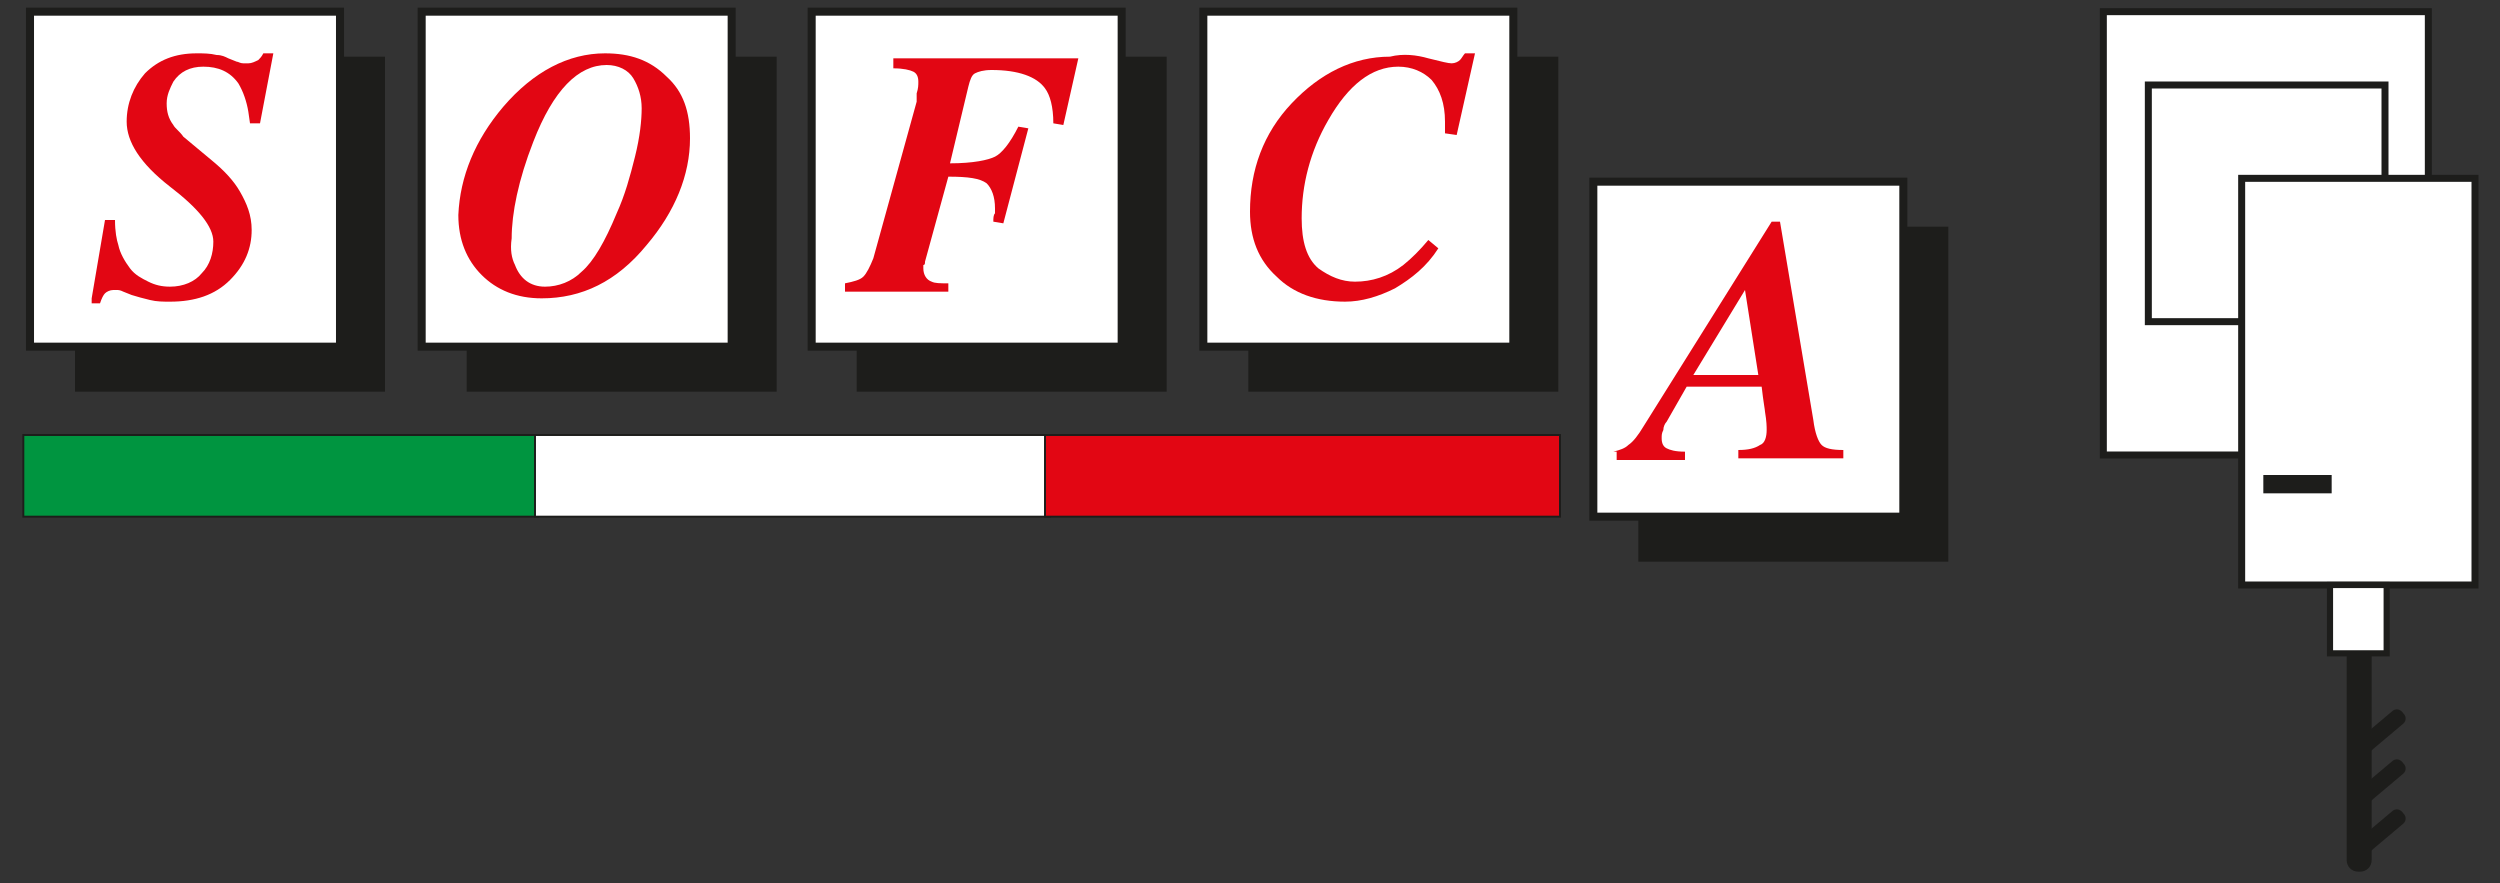 <?xml version="1.0" encoding="utf-8"?>
<!-- Generator: Adobe Illustrator 25.3.1, SVG Export Plug-In . SVG Version: 6.00 Build 0)  -->
<svg version="1.1" id="Livello_1" xmlns="http://www.w3.org/2000/svg" xmlns:xlink="http://www.w3.org/1999/xlink" x="0px" y="0px"
	 viewBox="0 0 150 53" style="enable-background:new 0 0 150 53;" xml:space="preserve">
<rect x="0" y="0" width="150" height="53" fill="#333333" stroke="none"/>
<style type="text/css">
	.st0{fill:#009540;}
	.st1{fill:none;stroke:#1D1D1B;stroke-width:0.117;}
	.st2{fill:#FFFFFF;}
	.st3{fill:#E20613;}
	.st4{fill:#1D1D1B;}
	.st5{fill:none;stroke:#1D1D1B;stroke-width:0.482;stroke-miterlimit:3.864;}
	.st6{fill:none;stroke:#1D1D1B;stroke-width:0.42;stroke-miterlimit:3.864;}
	.st7{fill:none;stroke:#1D1D1B;stroke-width:0.37;stroke-miterlimit:3.864;}
</style>
<g>
	<g>
		<rect x="1.4" y="26.1" class="st0" width="30.9" height="4.9"/>
		<rect x="1.4" y="26.1" class="st1" width="30.9" height="4.9"/>
		<rect x="32.1" y="26.1" class="st2" width="30.9" height="4.9"/>
		<rect x="32.1" y="26.1" class="st1" width="30.9" height="4.9"/>
		<rect x="62.7" y="26.1" class="st3" width="30.9" height="4.9"/>
		<rect x="62.7" y="26.1" class="st1" width="30.9" height="4.9"/>
		<rect x="4.5" y="3.4" class="st4" width="18.6" height="20.1"/>
		<rect x="1.8" y="0.7" class="st2" width="18.6" height="20.1"/>
		<rect x="1.8" y="0.7" class="st5" width="18.6" height="20.1"/>
		<path class="st3" d="M5.5,17.9l0.8-4.7l0.6,0c0,0.7,0.1,1.2,0.2,1.5c0.1,0.5,0.4,1,0.7,1.4c0.3,0.4,0.7,0.6,1.1,0.8
			c0.4,0.2,0.8,0.3,1.3,0.3c0.8,0,1.5-0.3,1.9-0.8c0.5-0.5,0.7-1.2,0.7-1.9c0-0.9-0.9-2-2.6-3.3C8.4,9.8,7.6,8.5,7.6,7.3
			c0-1.1,0.4-2.1,1.1-2.9c0.8-0.8,1.8-1.2,3.1-1.2c0.4,0,0.8,0,1.2,0.1c0.3,0,0.5,0.1,0.7,0.2l0.5,0.2c0.1,0,0.2,0.1,0.4,0.1
			c0.1,0,0.2,0,0.3,0c0.2,0,0.4-0.1,0.6-0.2c0.1-0.1,0.2-0.2,0.3-0.4h0.6l-0.8,4.2L15,7.4l-0.1-0.7c-0.1-0.6-0.3-1.2-0.6-1.7
			C13.8,4.3,13.1,4,12.2,4c-0.8,0-1.4,0.3-1.8,0.9c-0.2,0.4-0.4,0.8-0.4,1.3c0,0.5,0.1,0.9,0.4,1.3c0.1,0.2,0.4,0.4,0.6,0.7l1.8,1.5
			c0.6,0.5,1.2,1.1,1.6,1.8c0.4,0.7,0.7,1.4,0.7,2.3c0,1.1-0.4,2.1-1.3,3c-0.9,0.9-2.1,1.3-3.6,1.3c-0.4,0-0.8,0-1.2-0.1
			c-0.4-0.1-0.8-0.2-1.1-0.3l-0.5-0.2c-0.2-0.1-0.3-0.1-0.4-0.1c-0.1,0-0.1,0-0.2,0c-0.2,0-0.4,0.1-0.5,0.2
			c-0.1,0.1-0.2,0.3-0.3,0.6H5.5z"/>
		<rect x="28" y="3.4" class="st4" width="18.6" height="20.1"/>
		<rect x="25.3" y="0.7" class="st2" width="18.6" height="20.1"/>
		<rect x="25.3" y="0.7" class="st5" width="18.6" height="20.1"/>
		<path class="st3" d="M30.9,15.9c0.3,0.8,0.9,1.3,1.8,1.3c0.8,0,1.6-0.3,2.2-0.9c0.7-0.6,1.4-1.8,2.1-3.5c0.5-1.1,0.8-2.2,1.1-3.4
			c0.3-1.2,0.4-2.2,0.4-2.9c0-0.7-0.2-1.3-0.5-1.8c-0.3-0.5-0.9-0.8-1.6-0.8c-1.7,0-3.2,1.5-4.4,4.6c-0.9,2.3-1.3,4.3-1.3,5.8
			C30.6,15,30.7,15.5,30.9,15.9 M30.2,6.4c1.8-2.1,3.9-3.2,6.1-3.2c1.5,0,2.7,0.4,3.7,1.4c1,0.9,1.4,2.1,1.4,3.7
			c0,2.2-0.9,4.4-2.6,6.4c-1.8,2.2-3.9,3.2-6.3,3.2c-1.5,0-2.7-0.5-3.6-1.4c-0.9-0.9-1.4-2.1-1.4-3.6C27.6,10.6,28.5,8.4,30.2,6.4"
			/>
		<rect x="51.4" y="3.4" class="st4" width="18.6" height="20.1"/>
		<rect x="48.7" y="0.7" class="st2" width="18.6" height="20.1"/>
		<rect x="48.7" y="0.7" class="st5" width="18.6" height="20.1"/>
		<path class="st3" d="M50.7,17c0.5-0.1,0.9-0.2,1.1-0.4c0.2-0.2,0.4-0.6,0.6-1.1l2.6-9.4C55,5.9,55,5.7,55,5.6
			c0.1-0.3,0.1-0.5,0.1-0.7c0-0.3-0.1-0.5-0.3-0.6c-0.2-0.1-0.6-0.2-1.2-0.2V3.5h11.1l-0.9,4l-0.6-0.1c0-1-0.2-1.7-0.5-2.1
			c-0.5-0.7-1.6-1.1-3.2-1.1c-0.5,0-0.8,0.1-1,0.2c-0.2,0.1-0.3,0.4-0.4,0.8L57,9.8c1.4,0,2.3-0.2,2.7-0.4c0.4-0.2,0.9-0.8,1.4-1.8
			l0.6,0.1l-1.5,5.7l-0.6-0.1c0-0.2,0-0.4,0.1-0.5c0-0.1,0-0.3,0-0.3c0-0.7-0.2-1.2-0.5-1.5c-0.4-0.3-1.1-0.4-2.3-0.4l-1.4,5.1
			c0,0.1,0,0.2-0.1,0.2c0,0.1,0,0.1,0,0.2c0,0.4,0.2,0.7,0.5,0.8c0.2,0.1,0.5,0.1,1,0.1v0.5h-6.2V17z"/>
		<rect x="74.9" y="3.4" class="st4" width="18.6" height="20.1"/>
		<rect x="72.2" y="0.7" class="st2" width="18.6" height="20.1"/>
		<rect x="72.2" y="0.7" class="st5" width="18.6" height="20.1"/>
		<path class="st3" d="M85.7,3.5c0.8,0.2,1.2,0.3,1.4,0.3c0.2,0,0.4-0.1,0.5-0.2c0.1-0.1,0.2-0.3,0.3-0.4h0.6l-1.1,4.9l-0.7-0.1
			c0-0.3,0-0.5,0-0.5c0-0.1,0-0.1,0-0.2c0-1.1-0.3-1.9-0.8-2.5c-0.5-0.5-1.2-0.8-2-0.8c-1.6,0-3,1.1-4.2,3.2
			c-1.1,1.9-1.6,3.9-1.6,5.9c0,1.4,0.3,2.4,1,3c0.7,0.5,1.4,0.8,2.2,0.8c1,0,2-0.3,2.9-1c0.5-0.4,1-0.9,1.5-1.5l0.6,0.5
			c-0.7,1.1-1.6,1.8-2.6,2.4c-1,0.5-2,0.8-3,0.8c-1.7,0-3.1-0.5-4.1-1.5c-1.1-1-1.6-2.3-1.6-3.9c0-2.5,0.8-4.7,2.5-6.5
			c1.7-1.8,3.7-2.8,5.9-2.8C84.2,3.2,85,3.3,85.7,3.5"/>
		<rect x="98.3" y="13.6" class="st4" width="18.6" height="20.1"/>
		<rect x="95.6" y="10.9" class="st2" width="18.6" height="20.1"/>
		<rect x="95.6" y="10.9" class="st5" width="18.6" height="20.1"/>
		<path class="st3" d="M96.8,27.1c0.4-0.1,0.7-0.2,0.9-0.4c0.3-0.2,0.6-0.6,0.9-1.1l7.7-12.3h0.5l2,11.9c0.1,0.8,0.3,1.3,0.5,1.5
			c0.2,0.2,0.6,0.3,1.3,0.3v0.5h-6.3v-0.5c0.6,0,1-0.1,1.3-0.3c0.3-0.1,0.4-0.5,0.4-0.9c0-0.2,0-0.5-0.1-1.1c0-0.1-0.1-0.6-0.2-1.5
			h-4.5l-1.2,2.1c-0.1,0.1-0.2,0.3-0.2,0.5c-0.1,0.2-0.1,0.3-0.1,0.5c0,0.3,0.1,0.5,0.3,0.6c0.2,0.1,0.5,0.2,1.1,0.2v0.5h-4.1V27.1z
			 M105.5,22.5l-0.8-5.1l-3.1,5.1H105.5z"/>
	</g>
	<g>
		<rect x="126.2" y="0.7" class="st2" width="19.5" height="26.6"/>
		<rect x="126.2" y="0.7" class="st6" width="19.5" height="26.6"/>
		<rect x="128.9" y="5.1" class="st6" width="14.2" height="14.2"/>
		<rect x="134.5" y="10.7" class="st2" width="14" height="24.4"/>
		<rect x="134.5" y="10.7" class="st6" width="14" height="24.4"/>
		<rect x="135.8" y="28.5" class="st4" width="4.1" height="1.1"/>
		<rect x="139.8" y="35.1" class="st2" width="3.4" height="4.1"/>
		<rect x="139.8" y="35.1" class="st7" width="3.4" height="4.1"/>
		<path class="st4" d="M140.8,39.2h1.5v12.4c0,0.4-0.3,0.7-0.7,0.7h-0.1c-0.4,0-0.7-0.3-0.7-0.7V39.2z"/>
		<path class="st4" d="M141.5,45c-0.2-0.2-0.2-0.5,0.1-0.7l1.9-1.6c0.2-0.2,0.5-0.2,0.7,0.1l0,0c0.2,0.2,0.2,0.5-0.1,0.7l-1.9,1.6
			C142,45.2,141.7,45.2,141.5,45L141.5,45z"/>
		<path class="st4" d="M141.5,48c-0.2-0.2-0.2-0.5,0.1-0.7l1.9-1.6c0.2-0.2,0.5-0.2,0.7,0.1l0,0c0.2,0.2,0.2,0.5-0.1,0.7l-1.9,1.6
			C142,48.2,141.7,48.2,141.5,48L141.5,48z"/>
		<path class="st4" d="M141.5,51c-0.2-0.2-0.2-0.5,0.1-0.7l1.9-1.6c0.2-0.2,0.5-0.2,0.7,0.1l0,0c0.2,0.2,0.2,0.5-0.1,0.7l-1.9,1.6
			C142,51.2,141.7,51.2,141.5,51L141.5,51z"/>
	</g>
</g>
</svg>
